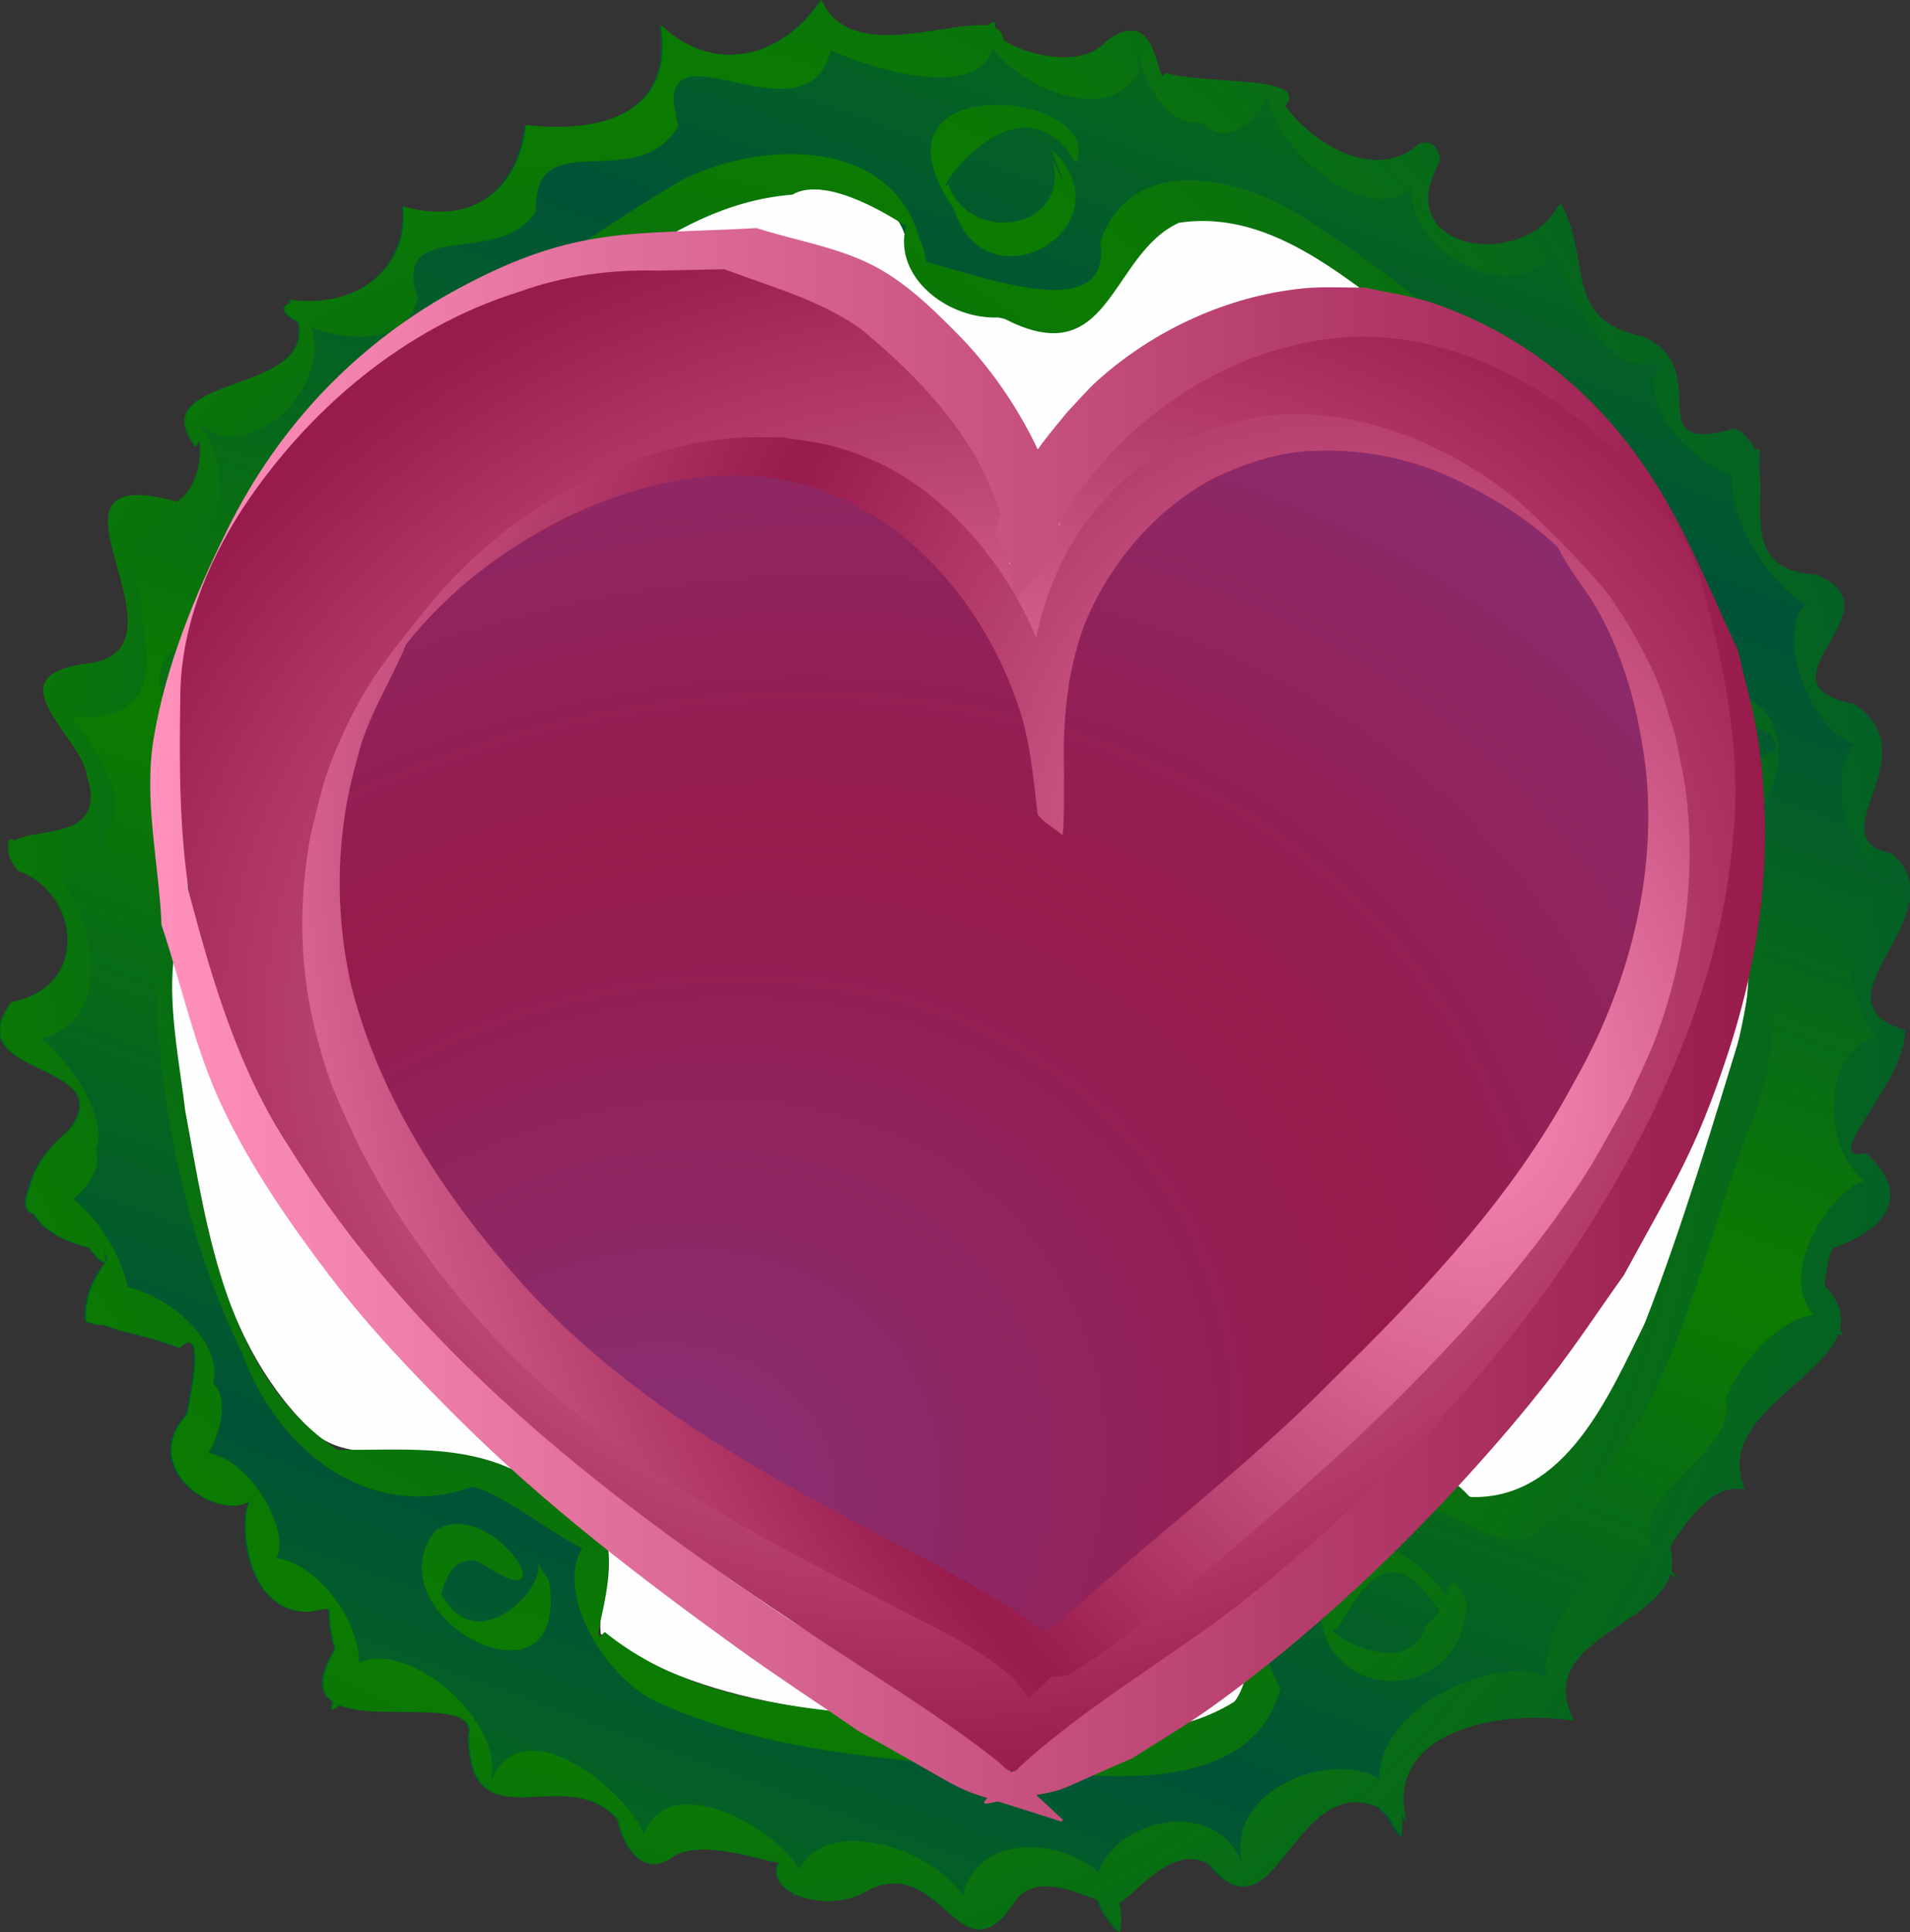 <?xml version="1.0" encoding="UTF-8" standalone="no"?>
<!-- Created with Inkscape (http://www.inkscape.org/) -->

<svg
   width="68.27mm"
   height="69.037mm"
   viewBox="0 0 68.27 69.037"
   version="1.1"
   id="svg5"
   sodipodi:docname="Coeur_RCS.svg"
   inkscape:version="1.1.2 (0a00cf5339, 2022-02-04)"
   xmlns:inkscape="http://www.inkscape.org/namespaces/inkscape"
   xmlns:sodipodi="http://sodipodi.sourceforge.net/DTD/sodipodi-0.dtd"
   xmlns:xlink="http://www.w3.org/1999/xlink"
   xmlns="http://www.w3.org/2000/svg"
   xmlns:svg="http://www.w3.org/2000/svg">
  <rect x="0" y="0" width="68.27" height="69.037" fill="#333333" stroke="none"/>
  <sodipodi:namedview
     id="namedview7"
     pagecolor="#505050"
     bordercolor="#ffffff"
     borderopacity="1"
     inkscape:pageshadow="0"
     inkscape:pageopacity="0"
     inkscape:pagecheckerboard="1"
     inkscape:document-units="mm"
     showgrid="false"
     inkscape:zoom="2.7356038"
     inkscape:cx="135.07073"
     inkscape:cy="207.63241"
     inkscape:window-width="1520"
     inkscape:window-height="875"
     inkscape:window-x="8"
     inkscape:window-y="40"
     inkscape:window-maximized="0"
     inkscape:current-layer="g17577"
     inkscape:snap-global="false"
     fit-margin-top="0"
     fit-margin-left="0"
     fit-margin-right="0"
     fit-margin-bottom="0" />
  <defs
     id="defs2">
    <linearGradient
       id="linearGradient16364">
      <stop
         id="stop16360"
         offset="0"
         style="stop-color:#005337;stop-opacity:1.0" />
      <stop
         id="stop16362"
         offset="1"
         style="stop-color:#0c7c00;stop-opacity:1.0" />
    </linearGradient>
    <linearGradient
       id="linearGradient15245">
      <stop
         id="stop15241"
         offset="0.0"
         style="stop-color:#c542af;stop-opacity:1" />
      <stop
         id="stop15243"
         offset="1.0"
         style="stop-color:#ff4891;stop-opacity:1" />
    </linearGradient>
    <linearGradient
       id="linearGradient14061">
      <stop
         id="stop14057"
         offset="0.0"
         style="stop-color:#118c63;stop-opacity:1" />
      <stop
         id="stop14059"
         offset="1.0"
         style="stop-color:#51ad44;stop-opacity:1" />
    </linearGradient>
    <inkscape:path-effect
       effect="powerclip"
       id="path-effect13319"
       is_visible="true"
       lpeversion="1"
       inverse="true"
       flatten="false"
       hide_clip="false"
       message="Utilise la règle de remplissage « fill-rule: evenodd » de la boîte de dialogue &lt;b&gt;Fond et contour&lt;/b&gt; en l'absence de résultat de mise à plat après une conversion en chemin." />
    <linearGradient
       id="linearGradient8049">
      <stop
         id="stop8045"
         offset="0"
         style="stop-color:#863279;stop-opacity:1.0" />
      <stop
         id="stop8047"
         offset="1"
         style="stop-color:#971b4b;stop-opacity:1.0" />
    </linearGradient>
    <linearGradient
       id="linearGradient7397">
      <stop
         id="stop7395"
         offset="0"
         style="stop-color:#971b4b;stop-opacity:1.0" />
      <stop
         id="stop7393"
         offset="1"
         style="stop-color:#863279;stop-opacity:1.0" />
    </linearGradient>
    <linearGradient
       id="linearGradient3430">
      <stop
         id="stop3426"
         offset="0.0"
         style="stop-color:#ff91bc;stop-opacity:1" />
      <stop
         id="stop3428"
         offset="1.0"
         style="stop-color:#971b4b;stop-opacity:1.0" />
    </linearGradient>
    <linearGradient
       id="VertRCS">
      <stop
         id="stop10"
         offset="0.0"
         style="stop-color:#005337;stop-opacity:1.0" />
      <stop
         id="stop11"
         offset="1.0"
         style="stop-color:#0c7c00;stop-opacity:1.0" />
    </linearGradient>
    <linearGradient
       id="RoseRCS">
      <stop
         id="stop20"
         offset="0.0"
         style="stop-color:#863279;stop-opacity:1.0" />
      <stop
         id="stop21"
         offset="1.0"
         style="stop-color:#971b4b;stop-opacity:1.0" />
    </linearGradient>
    <linearGradient
       id="FondbleuRCS">
      <stop
         id="stop00"
         offset="0.0"
         style="stop-color:#85b8cf;stop-opacity:1.0" />
      <stop
         id="stop01"
         offset="1.0"
         style="stop-color:#b3e6fd;stop-opacity:1.0" />
    </linearGradient>
    <radialGradient
       inkscape:collect="always"
       xlink:href="#linearGradient3430"
       id="radialGradient4736-1"
       cx="82.315"
       cy="-254.511"
       fx="82.315"
       fy="-254.511"
       r="266.641"
       gradientTransform="matrix(1.205,-0.213,0.178,1.007,22.885,26.937)"
       gradientUnits="userSpaceOnUse" />
    <radialGradient
       inkscape:collect="always"
       xlink:href="#linearGradient3430"
       id="radialGradient2613-2"
       cx="2.306"
       cy="-14.759"
       fx="2.306"
       fy="-14.759"
       r="62.925"
       gradientTransform="matrix(1,0,0,0.925,0,-1.105)"
       gradientUnits="userSpaceOnUse" />
    <radialGradient
       inkscape:collect="always"
       xlink:href="#RoseRCS"
       id="radialGradient4567-9"
       gradientUnits="userSpaceOnUse"
       gradientTransform="matrix(1,0,0,0.925,0,-1.105)"
       cx="2.306"
       cy="-14.759"
       fx="2.306"
       fy="-14.759"
       r="62.925" />
    <radialGradient
       inkscape:collect="always"
       xlink:href="#linearGradient8049"
       id="radialGradient3074-8"
       cx="71.341"
       cy="103.404"
       fx="71.341"
       fy="103.404"
       r="224.317"
       gradientTransform="matrix(1.059,-0.671,0.536,0.845,24.686,-62.66)"
       gradientUnits="userSpaceOnUse"
       spreadMethod="reflect" />
    <radialGradient
       inkscape:collect="always"
       xlink:href="#linearGradient3430"
       id="radialGradient6877"
       cx="426.736"
       cy="-191.7"
       fx="426.736"
       fy="-191.7"
       r="237.825"
       gradientTransform="matrix(0.907,-0.353,0.489,1.258,143.139,197.766)"
       gradientUnits="userSpaceOnUse"
       spreadMethod="reflect" />
    <linearGradient
       inkscape:collect="always"
       xlink:href="#linearGradient3430"
       id="linearGradient9171"
       x1="-135.566"
       y1="-160.494"
       x2="-49.624"
       y2="-160.494"
       gradientUnits="userSpaceOnUse" />
    <filter
       style="color-interpolation-filters:sRGB"
       inkscape:label="Diffuse Light"
       id="filter61164-0-3"
       x="-0.159"
       y="-0.187"
       width="1.318"
       height="1.375">
      <feGaussianBlur
         in="SourceGraphic"
         stdDeviation="4.658"
         result="blur"
         id="feGaussianBlur61154-6-6" />
      <feDiffuseLighting
         diffuseConstant="1"
         surfaceScale="10"
         lighting-color="#baffec"
         result="diffuse"
         id="feDiffuseLighting61158-8-7">
        <feDistantLight
           elevation="27"
           azimuth="61"
           id="feDistantLight61156-9-5" />
      </feDiffuseLighting>
      <feComposite
         in="diffuse"
         in2="diffuse"
         operator="arithmetic"
         k1="1"
         result="composite1"
         id="feComposite61160-2-3"
         k2="0"
         k3="0"
         k4="0" />
      <feComposite
         in="composite1"
         in2="SourceGraphic"
         k1="1"
         operator="arithmetic"
         k3="1"
         result="composite2"
         id="feComposite61162-6-5"
         k2="0"
         k4="0" />
    </filter>
    <filter
       style="color-interpolation-filters:sRGB"
       inkscape:label="Diffuse Light"
       id="filter60311-7-6"
       x="-0.159"
       y="-0.187"
       width="1.318"
       height="1.375">
      <feGaussianBlur
         in="SourceGraphic"
         stdDeviation="4.658"
         result="blur"
         id="feGaussianBlur60301-4-2" />
      <feDiffuseLighting
         diffuseConstant="1"
         surfaceScale="10"
         lighting-color="#ffbace"
         result="diffuse"
         id="feDiffuseLighting60305-4-9">
        <feDistantLight
           elevation="27"
           azimuth="223"
           id="feDistantLight60303-3-1" />
      </feDiffuseLighting>
      <feComposite
         in="diffuse"
         in2="diffuse"
         operator="arithmetic"
         k1="1"
         result="composite1"
         id="feComposite60307-0-2"
         k2="0"
         k3="0"
         k4="0" />
      <feComposite
         in="composite1"
         in2="SourceGraphic"
         k1="1"
         operator="arithmetic"
         k3="1"
         result="composite2"
         id="feComposite60309-7-7"
         k2="0"
         k4="0" />
    </filter>
    <inkscape:path-effect
       effect="fillet_chamfer"
       id="path-effect54289-2-8-0"
       is_visible="true"
       lpeversion="1"
       satellites_param="F,0,0,1,0,0,0,1 @ F,0,0,1,0,0.365,0,1 @ F,0,0,1,0,0.591,0,1 @ F,0,0,1,0,0,0,1"
       unit="px"
       method="auto"
       mode="F"
       radius="0"
       chamfer_steps="1"
       flexible="false"
       use_knot_distance="true"
       apply_no_radius="true"
       apply_with_radius="true"
       only_selected="false"
       hide_knots="false" />
    <inkscape:path-effect
       effect="rough_hatches"
       id="path-effect51444-8-6-9"
       is_visible="true"
       lpeversion="1"
       direction="-516.195,14.078 , 7.798,0"
       dist_rdm="75;1"
       growth="0"
       do_bend="true"
       bender="-516.195,19.078 , 5,0"
       bottom_edge_variation="3.119;1"
       top_edge_variation="3.119;1"
       bottom_tgt_variation="0;1"
       top_tgt_variation="0;1"
       scale_bf="1"
       scale_bb="1"
       scale_tf="1"
       scale_tb="1"
       top_smth_variation="0;1"
       bottom_smth_variation="0;1"
       fat_output="true"
       stroke_width_top="1"
       stroke_width_bottom="1"
       front_thickness="1"
       back_thickness="0.25" />
    <inkscape:path-effect
       effect="rough_hatches"
       id="path-effect51444-7-3-8-3"
       is_visible="true"
       lpeversion="1"
       direction="-516.195,14.078 , 7.798,0"
       dist_rdm="75;689753711"
       growth="0"
       do_bend="true"
       bender="-516.195,19.078 , 5,0"
       bottom_edge_variation="3.119;661794261"
       top_edge_variation="3.119;1"
       bottom_tgt_variation="0;1"
       top_tgt_variation="0;1"
       scale_bf="1"
       scale_bb="1"
       scale_tf="1"
       scale_tb="1"
       top_smth_variation="0;1"
       bottom_smth_variation="0;1"
       fat_output="true"
       stroke_width_top="1"
       stroke_width_bottom="1"
       front_thickness="1"
       back_thickness="0.25" />
    <filter
       style="color-interpolation-filters:sRGB"
       inkscape:label="Diffuse Light"
       id="filter61164-0-3-6"
       x="-0.159"
       y="-0.187"
       width="1.318"
       height="1.375">
      <feGaussianBlur
         in="SourceGraphic"
         stdDeviation="4.658"
         result="blur"
         id="feGaussianBlur61154-6-6-25" />
      <feDiffuseLighting
         diffuseConstant="1"
         surfaceScale="10"
         lighting-color="#baffec"
         result="diffuse"
         id="feDiffuseLighting61158-8-7-1">
        <feDistantLight
           elevation="27"
           azimuth="61"
           id="feDistantLight61156-9-5-0" />
      </feDiffuseLighting>
      <feComposite
         in="diffuse"
         in2="diffuse"
         operator="arithmetic"
         k1="1"
         result="composite1"
         id="feComposite61160-2-3-0"
         k2="0"
         k3="0"
         k4="0" />
      <feComposite
         in="composite1"
         in2="SourceGraphic"
         k1="1"
         operator="arithmetic"
         k3="1"
         result="composite2"
         id="feComposite61162-6-5-0"
         k2="0"
         k4="0" />
    </filter>
    <filter
       style="color-interpolation-filters:sRGB"
       inkscape:label="Diffuse Light"
       id="filter60311-7-6-8"
       x="-0.159"
       y="-0.187"
       width="1.318"
       height="1.375">
      <feGaussianBlur
         in="SourceGraphic"
         stdDeviation="4.658"
         result="blur"
         id="feGaussianBlur60301-4-2-2" />
      <feDiffuseLighting
         diffuseConstant="1"
         surfaceScale="10"
         lighting-color="#ffbace"
         result="diffuse"
         id="feDiffuseLighting60305-4-9-8">
        <feDistantLight
           elevation="27"
           azimuth="223"
           id="feDistantLight60303-3-1-8" />
      </feDiffuseLighting>
      <feComposite
         in="diffuse"
         in2="diffuse"
         operator="arithmetic"
         k1="1"
         result="composite1"
         id="feComposite60307-0-2-7"
         k2="0"
         k3="0"
         k4="0" />
      <feComposite
         in="composite1"
         in2="SourceGraphic"
         k1="1"
         operator="arithmetic"
         k3="1"
         result="composite2"
         id="feComposite60309-7-7-0"
         k2="0"
         k4="0" />
    </filter>
    <inkscape:path-effect
       effect="fillet_chamfer"
       id="path-effect54289-2-8-0-1"
       is_visible="true"
       lpeversion="1"
       satellites_param="F,0,0,1,0,0,0,1 @ F,0,0,1,0,0.365,0,1 @ F,0,0,1,0,0.591,0,1 @ F,0,0,1,0,0,0,1"
       unit="px"
       method="auto"
       mode="F"
       radius="0"
       chamfer_steps="1"
       flexible="false"
       use_knot_distance="true"
       apply_no_radius="true"
       apply_with_radius="true"
       only_selected="false"
       hide_knots="false" />
    <inkscape:path-effect
       effect="rough_hatches"
       id="path-effect51444-8-6-9-5"
       is_visible="true"
       lpeversion="1"
       direction="-516.195,14.078 , 7.798,0"
       dist_rdm="75;1"
       growth="0"
       do_bend="true"
       bender="-516.195,19.078 , 5,0"
       bottom_edge_variation="3.119;1"
       top_edge_variation="3.119;1"
       bottom_tgt_variation="0;1"
       top_tgt_variation="0;1"
       scale_bf="1"
       scale_bb="1"
       scale_tf="1"
       scale_tb="1"
       top_smth_variation="0;1"
       bottom_smth_variation="0;1"
       fat_output="true"
       stroke_width_top="1"
       stroke_width_bottom="1"
       front_thickness="1"
       back_thickness="0.25" />
    <inkscape:path-effect
       effect="rough_hatches"
       id="path-effect51444-7-3-8-3-0"
       is_visible="true"
       lpeversion="1"
       direction="-516.195,14.078 , 7.798,0"
       dist_rdm="75;689753711"
       growth="0"
       do_bend="true"
       bender="-516.195,19.078 , 5,0"
       bottom_edge_variation="3.119;661794261"
       top_edge_variation="3.119;1"
       bottom_tgt_variation="0;1"
       top_tgt_variation="0;1"
       scale_bf="1"
       scale_bb="1"
       scale_tf="1"
       scale_tb="1"
       top_smth_variation="0;1"
       bottom_smth_variation="0;1"
       fat_output="true"
       stroke_width_top="1"
       stroke_width_bottom="1"
       front_thickness="1"
       back_thickness="0.25" />
    <filter
       style="color-interpolation-filters:sRGB"
       inkscape:label="Diffuse Light"
       id="filter61164-0-3-3"
       x="-0.159"
       y="-0.187"
       width="1.318"
       height="1.375">
      <feGaussianBlur
         in="SourceGraphic"
         stdDeviation="4.658"
         result="blur"
         id="feGaussianBlur61154-6-6-2" />
      <feDiffuseLighting
         diffuseConstant="1"
         surfaceScale="10"
         lighting-color="#baffec"
         result="diffuse"
         id="feDiffuseLighting61158-8-7-72">
        <feDistantLight
           elevation="27"
           azimuth="61"
           id="feDistantLight61156-9-5-4" />
      </feDiffuseLighting>
      <feComposite
         in="diffuse"
         in2="diffuse"
         operator="arithmetic"
         k1="1"
         result="composite1"
         id="feComposite61160-2-3-54"
         k2="0"
         k3="0"
         k4="0" />
      <feComposite
         in="composite1"
         in2="SourceGraphic"
         k1="1"
         operator="arithmetic"
         k3="1"
         result="composite2"
         id="feComposite61162-6-5-1"
         k2="0"
         k4="0" />
    </filter>
    <filter
       style="color-interpolation-filters:sRGB"
       inkscape:label="Diffuse Light"
       id="filter60311-7-6-6"
       x="-0.159"
       y="-0.187"
       width="1.318"
       height="1.375">
      <feGaussianBlur
         in="SourceGraphic"
         stdDeviation="4.658"
         result="blur"
         id="feGaussianBlur60301-4-2-8" />
      <feDiffuseLighting
         diffuseConstant="1"
         surfaceScale="10"
         lighting-color="#ffbace"
         result="diffuse"
         id="feDiffuseLighting60305-4-9-0">
        <feDistantLight
           elevation="27"
           azimuth="223"
           id="feDistantLight60303-3-1-48" />
      </feDiffuseLighting>
      <feComposite
         in="diffuse"
         in2="diffuse"
         operator="arithmetic"
         k1="1"
         result="composite1"
         id="feComposite60307-0-2-8"
         k2="0"
         k3="0"
         k4="0" />
      <feComposite
         in="composite1"
         in2="SourceGraphic"
         k1="1"
         operator="arithmetic"
         k3="1"
         result="composite2"
         id="feComposite60309-7-7-3"
         k2="0"
         k4="0" />
    </filter>
    <inkscape:path-effect
       effect="fillet_chamfer"
       id="path-effect54289-2-8-0-52"
       is_visible="true"
       lpeversion="1"
       satellites_param="F,0,0,1,0,0,0,1 @ F,0,0,1,0,0.365,0,1 @ F,0,0,1,0,0.591,0,1 @ F,0,0,1,0,0,0,1"
       unit="px"
       method="auto"
       mode="F"
       radius="0"
       chamfer_steps="1"
       flexible="false"
       use_knot_distance="true"
       apply_no_radius="true"
       apply_with_radius="true"
       only_selected="false"
       hide_knots="false" />
    <inkscape:path-effect
       effect="rough_hatches"
       id="path-effect51444-8-6-9-47"
       is_visible="true"
       lpeversion="1"
       direction="-516.195,14.078 , 7.798,0"
       dist_rdm="75;1"
       growth="0"
       do_bend="true"
       bender="-516.195,19.078 , 5,0"
       bottom_edge_variation="3.119;1"
       top_edge_variation="3.119;1"
       bottom_tgt_variation="0;1"
       top_tgt_variation="0;1"
       scale_bf="1"
       scale_bb="1"
       scale_tf="1"
       scale_tb="1"
       top_smth_variation="0;1"
       bottom_smth_variation="0;1"
       fat_output="true"
       stroke_width_top="1"
       stroke_width_bottom="1"
       front_thickness="1"
       back_thickness="0.25" />
    <inkscape:path-effect
       effect="rough_hatches"
       id="path-effect51444-7-3-8-3-4"
       is_visible="true"
       lpeversion="1"
       direction="-516.195,14.078 , 7.798,0"
       dist_rdm="75;689753711"
       growth="0"
       do_bend="true"
       bender="-516.195,19.078 , 5,0"
       bottom_edge_variation="3.119;661794261"
       top_edge_variation="3.119;1"
       bottom_tgt_variation="0;1"
       top_tgt_variation="0;1"
       scale_bf="1"
       scale_bb="1"
       scale_tf="1"
       scale_tb="1"
       top_smth_variation="0;1"
       bottom_smth_variation="0;1"
       fat_output="true"
       stroke_width_top="1"
       stroke_width_bottom="1"
       front_thickness="1"
       back_thickness="0.25" />
    <filter
       style="color-interpolation-filters:sRGB"
       inkscape:label="Diffuse Light"
       id="filter61164-0-3-3-4"
       x="-0.159"
       y="-0.187"
       width="1.318"
       height="1.375">
      <feGaussianBlur
         in="SourceGraphic"
         stdDeviation="4.658"
         result="blur"
         id="feGaussianBlur61154-6-6-2-0" />
      <feDiffuseLighting
         diffuseConstant="1"
         surfaceScale="10"
         lighting-color="#baffec"
         result="diffuse"
         id="feDiffuseLighting61158-8-7-72-5">
        <feDistantLight
           elevation="27"
           azimuth="61"
           id="feDistantLight61156-9-5-4-9" />
      </feDiffuseLighting>
      <feComposite
         in="diffuse"
         in2="diffuse"
         operator="arithmetic"
         k1="1"
         result="composite1"
         id="feComposite61160-2-3-54-4"
         k2="0"
         k3="0"
         k4="0" />
      <feComposite
         in="composite1"
         in2="SourceGraphic"
         k1="1"
         operator="arithmetic"
         k3="1"
         result="composite2"
         id="feComposite61162-6-5-1-6"
         k2="0"
         k4="0" />
    </filter>
    <filter
       style="color-interpolation-filters:sRGB"
       inkscape:label="Diffuse Light"
       id="filter60311-7-6-6-9"
       x="-0.159"
       y="-0.187"
       width="1.318"
       height="1.375">
      <feGaussianBlur
         in="SourceGraphic"
         stdDeviation="4.658"
         result="blur"
         id="feGaussianBlur60301-4-2-8-2" />
      <feDiffuseLighting
         diffuseConstant="1"
         surfaceScale="10"
         lighting-color="#ffbace"
         result="diffuse"
         id="feDiffuseLighting60305-4-9-0-2">
        <feDistantLight
           elevation="27"
           azimuth="223"
           id="feDistantLight60303-3-1-48-4" />
      </feDiffuseLighting>
      <feComposite
         in="diffuse"
         in2="diffuse"
         operator="arithmetic"
         k1="1"
         result="composite1"
         id="feComposite60307-0-2-8-7"
         k2="0"
         k3="0"
         k4="0" />
      <feComposite
         in="composite1"
         in2="SourceGraphic"
         k1="1"
         operator="arithmetic"
         k3="1"
         result="composite2"
         id="feComposite60309-7-7-3-7"
         k2="0"
         k4="0" />
    </filter>
    <inkscape:path-effect
       effect="fillet_chamfer"
       id="path-effect54289-2-8-0-52-5"
       is_visible="true"
       lpeversion="1"
       satellites_param="F,0,0,1,0,0,0,1 @ F,0,0,1,0,0.365,0,1 @ F,0,0,1,0,0.591,0,1 @ F,0,0,1,0,0,0,1"
       unit="px"
       method="auto"
       mode="F"
       radius="0"
       chamfer_steps="1"
       flexible="false"
       use_knot_distance="true"
       apply_no_radius="true"
       apply_with_radius="true"
       only_selected="false"
       hide_knots="false" />
    <inkscape:path-effect
       effect="rough_hatches"
       id="path-effect51444-8-6-9-47-4"
       is_visible="true"
       lpeversion="1"
       direction="-516.195,14.078 , 7.798,0"
       dist_rdm="75;1"
       growth="0"
       do_bend="true"
       bender="-516.195,19.078 , 5,0"
       bottom_edge_variation="3.119;1"
       top_edge_variation="3.119;1"
       bottom_tgt_variation="0;1"
       top_tgt_variation="0;1"
       scale_bf="1"
       scale_bb="1"
       scale_tf="1"
       scale_tb="1"
       top_smth_variation="0;1"
       bottom_smth_variation="0;1"
       fat_output="true"
       stroke_width_top="1"
       stroke_width_bottom="1"
       front_thickness="1"
       back_thickness="0.25" />
    <inkscape:path-effect
       effect="rough_hatches"
       id="path-effect51444-7-3-8-3-4-8"
       is_visible="true"
       lpeversion="1"
       direction="-516.195,14.078 , 7.798,0"
       dist_rdm="75;689753711"
       growth="0"
       do_bend="true"
       bender="-516.195,19.078 , 5,0"
       bottom_edge_variation="3.119;661794261"
       top_edge_variation="3.119;1"
       bottom_tgt_variation="0;1"
       top_tgt_variation="0;1"
       scale_bf="1"
       scale_bb="1"
       scale_tf="1"
       scale_tb="1"
       top_smth_variation="0;1"
       bottom_smth_variation="0;1"
       fat_output="true"
       stroke_width_top="1"
       stroke_width_bottom="1"
       front_thickness="1"
       back_thickness="0.25" />
    <filter
       style="color-interpolation-filters:sRGB"
       inkscape:label="Diffuse Light"
       id="filter61164-0-3-6-2"
       x="-0.159"
       y="-0.187"
       width="1.318"
       height="1.375">
      <feGaussianBlur
         in="SourceGraphic"
         stdDeviation="4.658"
         result="blur"
         id="feGaussianBlur61154-6-6-25-8" />
      <feDiffuseLighting
         diffuseConstant="1"
         surfaceScale="10"
         lighting-color="#baffec"
         result="diffuse"
         id="feDiffuseLighting61158-8-7-1-4">
        <feDistantLight
           elevation="27"
           azimuth="61"
           id="feDistantLight61156-9-5-0-7" />
      </feDiffuseLighting>
      <feComposite
         in="diffuse"
         in2="diffuse"
         operator="arithmetic"
         k1="1"
         result="composite1"
         id="feComposite61160-2-3-0-2"
         k2="0"
         k3="0"
         k4="0" />
      <feComposite
         in="composite1"
         in2="SourceGraphic"
         k1="1"
         operator="arithmetic"
         k3="1"
         result="composite2"
         id="feComposite61162-6-5-0-4"
         k2="0"
         k4="0" />
    </filter>
    <filter
       style="color-interpolation-filters:sRGB"
       inkscape:label="Diffuse Light"
       id="filter60311-7-6-8-0"
       x="-0.159"
       y="-0.187"
       width="1.318"
       height="1.375">
      <feGaussianBlur
         in="SourceGraphic"
         stdDeviation="4.658"
         result="blur"
         id="feGaussianBlur60301-4-2-2-6" />
      <feDiffuseLighting
         diffuseConstant="1"
         surfaceScale="10"
         lighting-color="#ffbace"
         result="diffuse"
         id="feDiffuseLighting60305-4-9-8-2">
        <feDistantLight
           elevation="27"
           azimuth="223"
           id="feDistantLight60303-3-1-8-9" />
      </feDiffuseLighting>
      <feComposite
         in="diffuse"
         in2="diffuse"
         operator="arithmetic"
         k1="1"
         result="composite1"
         id="feComposite60307-0-2-7-9"
         k2="0"
         k3="0"
         k4="0" />
      <feComposite
         in="composite1"
         in2="SourceGraphic"
         k1="1"
         operator="arithmetic"
         k3="1"
         result="composite2"
         id="feComposite60309-7-7-0-0"
         k2="0"
         k4="0" />
    </filter>
    <inkscape:path-effect
       effect="fillet_chamfer"
       id="path-effect54289-2-8-0-1-8"
       is_visible="true"
       lpeversion="1"
       satellites_param="F,0,0,1,0,0,0,1 @ F,0,0,1,0,0.365,0,1 @ F,0,0,1,0,0.591,0,1 @ F,0,0,1,0,0,0,1"
       unit="px"
       method="auto"
       mode="F"
       radius="0"
       chamfer_steps="1"
       flexible="false"
       use_knot_distance="true"
       apply_no_radius="true"
       apply_with_radius="true"
       only_selected="false"
       hide_knots="false" />
    <inkscape:path-effect
       effect="rough_hatches"
       id="path-effect51444-8-6-9-5-1"
       is_visible="true"
       lpeversion="1"
       direction="-516.195,14.078 , 7.798,0"
       dist_rdm="75;1"
       growth="0"
       do_bend="true"
       bender="-516.195,19.078 , 5,0"
       bottom_edge_variation="3.119;1"
       top_edge_variation="3.119;1"
       bottom_tgt_variation="0;1"
       top_tgt_variation="0;1"
       scale_bf="1"
       scale_bb="1"
       scale_tf="1"
       scale_tb="1"
       top_smth_variation="0;1"
       bottom_smth_variation="0;1"
       fat_output="true"
       stroke_width_top="1"
       stroke_width_bottom="1"
       front_thickness="1"
       back_thickness="0.25" />
    <inkscape:path-effect
       effect="rough_hatches"
       id="path-effect51444-7-3-8-3-0-3"
       is_visible="true"
       lpeversion="1"
       direction="-516.195,14.078 , 7.798,0"
       dist_rdm="75;689753711"
       growth="0"
       do_bend="true"
       bender="-516.195,19.078 , 5,0"
       bottom_edge_variation="3.119;661794261"
       top_edge_variation="3.119;1"
       bottom_tgt_variation="0;1"
       top_tgt_variation="0;1"
       scale_bf="1"
       scale_bb="1"
       scale_tf="1"
       scale_tb="1"
       top_smth_variation="0;1"
       bottom_smth_variation="0;1"
       fat_output="true"
       stroke_width_top="1"
       stroke_width_bottom="1"
       front_thickness="1"
       back_thickness="0.25" />
    <radialGradient
       inkscape:collect="always"
       xlink:href="#VertRCS"
       id="radialGradient33910-6-8-1"
       gradientUnits="userSpaceOnUse"
       gradientTransform="matrix(0.255,0.037,0.041,-0.285,429.94,471.988)"
       cx="-1394.352"
       cy="1188.135"
       fx="-1394.352"
       fy="1188.135"
       r="154.882"
       spreadMethod="reflect" />
    <clipPath
       clipPathUnits="userSpaceOnUse"
       id="clipPath13315">
      <path
         style="display:none;fill:#ffa7a7;fill-opacity:1;stroke:none;stroke-width:0.122"
         d="m 262.187,67.695 c -1.856,0.109 -3.719,0.195 -5.561,0.449 -0.781,0.157 -1.763,0.415 -2.084,1.226 0.016,0.589 0.444,1.299 0.018,1.828 -0.357,0.259 -0.834,0.313 -1.174,0.628 -0.757,0.636 -1.765,0.549 -2.68,0.624 -1.157,0.186 -1.651,1.429 -2.135,2.345 -0.869,1.911 -1.898,3.992 -1.433,6.149 0.179,0.874 1.201,1.071 1.746,1.661 0.623,0.492 0.877,1.263 1.298,1.901 0.215,0.783 -0.57,1.295 -0.873,1.871 0.849,2.108 2.838,3.393 4.514,4.792 1.051,0.783 2.147,1.805 3.534,1.832 0.758,-0.14 0.99,-1.026 1.474,-1.525 0.321,-0.528 0.979,-0.421 1.458,-0.202 0.639,0.291 1.59,-0.086 2.014,0.613 0.095,0.356 0.347,0.654 0.734,0.699 1.565,0.325 2.935,-0.773 4.144,-1.6 1.345,-1.047 2.761,-2.052 3.879,-3.35 0.537,-0.43 -0.027,-0.981 -0.166,-1.471 -0.35,-0.684 -0.307,-1.501 0.099,-2.151 0.29,-0.567 0.464,-1.194 0.552,-1.811 0.627,-0.256 1.365,0.043 2.006,-0.102 0.047,-2.087 -0.627,-4.128 -1.19,-6.122 -0.473,-1.337 -0.866,-2.926 -2.137,-3.737 -0.921,-0.492 -1.822,0.543 -2.754,0.315 -0.618,-0.395 -1.144,-0.984 -1.487,-1.634 -0.309,-0.566 0.449,-1.153 -0.009,-1.675 -0.55,-1.065 -1.843,-1.397 -2.942,-1.531 -0.281,-0.023 -0.563,-0.027 -0.844,-0.023 z"
         id="path13317" />
      <path
         id="lpe_path-effect13319"
         style="fill:#ffa7a7;fill-opacity:1;stroke:none;stroke-width:0.122"
         class="powerclip"
         d="m 239.976,59.807 h 40.908 v 41.505 h -40.908 z m 22.211,7.888 c -1.856,0.109 -3.719,0.195 -5.561,0.449 -0.781,0.157 -1.763,0.415 -2.084,1.226 0.016,0.589 0.444,1.299 0.018,1.828 -0.357,0.259 -0.834,0.313 -1.174,0.628 -0.757,0.636 -1.765,0.549 -2.68,0.624 -1.157,0.186 -1.651,1.429 -2.135,2.345 -0.869,1.911 -1.898,3.992 -1.433,6.149 0.179,0.874 1.201,1.071 1.746,1.661 0.623,0.492 0.877,1.263 1.298,1.901 0.215,0.783 -0.57,1.295 -0.873,1.871 0.849,2.108 2.838,3.393 4.514,4.792 1.051,0.783 2.147,1.805 3.534,1.832 0.758,-0.14 0.99,-1.026 1.474,-1.525 0.321,-0.528 0.979,-0.421 1.458,-0.202 0.639,0.291 1.59,-0.086 2.014,0.613 0.095,0.356 0.347,0.654 0.734,0.699 1.565,0.325 2.935,-0.773 4.144,-1.6 1.345,-1.047 2.761,-2.052 3.879,-3.35 0.537,-0.43 -0.027,-0.981 -0.166,-1.471 -0.35,-0.684 -0.307,-1.501 0.099,-2.151 0.29,-0.567 0.464,-1.194 0.552,-1.811 0.627,-0.256 1.365,0.043 2.006,-0.102 0.047,-2.087 -0.627,-4.128 -1.19,-6.122 -0.473,-1.337 -0.866,-2.926 -2.137,-3.737 -0.921,-0.492 -1.822,0.543 -2.754,0.315 -0.618,-0.395 -1.144,-0.984 -1.487,-1.634 -0.309,-0.566 0.449,-1.153 -0.009,-1.675 -0.55,-1.065 -1.843,-1.397 -2.942,-1.531 -0.281,-0.023 -0.563,-0.027 -0.844,-0.023 z" />
    </clipPath>
    <linearGradient
       inkscape:collect="always"
       xlink:href="#linearGradient16364"
       id="linearGradient13833"
       x1="266.677"
       y1="72.516"
       x2="258.314"
       y2="78.778"
       gradientUnits="userSpaceOnUse"
       spreadMethod="reflect" />
  </defs>
  <g
     inkscape:label="Calque 1"
     inkscape:groupmode="layer"
     id="layer1"
     transform="translate(-112.815,-201.199)">
    <g
       id="g17577"
       transform="translate(-6.8,185.257)">
      <path
         style="fill:#fffefe;fill-opacity:1;stroke:none;stroke-width:0.267"
         d="m 142.41,24.898 c -3.26,2.405 -6.561,4.775 -9.624,7.428 -1.24,1.216 -2.727,2.852 -2.35,4.717 0.729,1.056 2.355,1.844 2.204,3.317 -0.345,0.898 -1.151,1.563 -1.398,2.542 -0.626,2.061 -2.571,3.1 -4.153,4.325 -1.892,1.714 -1.316,4.573 -1.114,6.821 0.684,4.524 1.276,9.547 4.689,12.935 1.366,1.383 3.467,0.528 5.164,0.96 1.723,0.158 3.103,1.264 4.63,1.929 1.323,1.174 0.498,3.043 0.63,4.455 4.057,2.842 9.216,2.826 13.94,3.388 2.85,0.182 6.067,0.744 8.632,-0.854 1.217,-1.157 0.589,-3.05 0.88,-4.538 -0.042,-1.346 1.287,-1.932 2.423,-2.101 1.514,-0.228 2.802,-2.047 4.407,-1.274 0.597,0.538 1.411,0.783 2.172,0.404 3.244,-1.266 4.442,-4.899 5.669,-7.848 1.212,-3.511 2.605,-7.03 3.104,-10.727 0.471,-1.424 -1.216,-1.76 -2.051,-2.489 -1.452,-0.834 -2.345,-2.376 -2.376,-4.047 -0.145,-1.38 -0.572,-2.731 -1.145,-3.964 0.841,-1.212 2.545,-1.543 3.543,-2.569 -2.394,-3.869 -6.049,-6.795 -9.448,-9.769 -2.453,-1.881 -5.058,-4.316 -8.344,-4.286 -2.267,0.197 -2.684,3.157 -4.655,3.848 -1.598,0.013 -3.259,-0.437 -4.658,-1.216 -1.238,-0.667 -0.55,-2.639 -2.008,-3.05 -2.27,-1.293 -5.026,-0.363 -7.194,0.7 -0.54,0.291 -1.06,0.619 -1.569,0.961 z"
         id="path13070-0" />
      <g
         id="g13805"
         transform="rotate(-33.146,173.881,59.979)">
        <path
           id="rect3566-8-4"
           style="fill:url(#linearGradient13833);fill-opacity:1;stroke-width:0.365"
           d="m 264.6,64.807 c 0.271,1.155 1.366,1.545 2.431,1.092 -0.196,1.124 1.572,1.419 2.052,1.845 0.036,-0.01 0.079,-0.008 0.131,0.009 -0.015,0.031 -0.032,0.058 -0.048,0.085 0.04,0.065 0.049,0.135 0.015,0.211 -0.079,0.072 0.659,1.183 1.417,0.975 0.171,-0.011 0.292,0.011 0.377,0.054 0.017,0.009 0.033,0.018 0.047,0.029 0.367,0.271 -0.191,1.079 0.08,0.881 0.472,0.546 1.98,1.329 1.345,1.527 0.071,0.955 0.663,1.879 1.549,1.721 -0.005,0.008 -0.009,0.013 -0.014,0.021 0.137,-0.005 0.224,0.202 0.093,0.407 -1.524,0.757 0.173,2.281 1.285,1.662 -0.106,1.131 -1.03,1.586 -0.061,2.568 0.118,0.188 0.163,0.356 0.165,0.509 -7.9e-4,1e-5 -0.002,0 -0.003,0 l 5.3e-4,0.004 c 7.9e-4,-4e-5 10e-4,5e-5 0.002,0 0.008,0.769 -1.091,1.142 0.271,1.567 0.09,0.161 0.106,0.317 0.079,0.469 0.024,0.008 0.047,0.015 0.072,0.026 -0.046,0.099 -0.097,0.166 -0.149,0.213 -0.298,0.666 -1.191,1.286 -0.209,2.018 0.912,1.276 -1.897,0.889 -0.631,2.123 0.607,1.405 -1.735,1.484 -0.822,2.391 0.426,1.447 -2.5,1.25 -1.403,2.538 -0.425,0.729 -2.421,1.046 -1.638,1.345 0.288,1.096 -0.538,1.189 -1.291,1.011 -0.127,0.028 -0.329,0.28 -0.465,0.431 0.067,0.358 -0.012,0.588 -0.181,0.742 -5.3e-4,0.033 -0.003,0.068 -0.008,0.105 -0.015,-0.022 -0.027,-0.043 -0.041,-0.064 -0.68,0.516 -2.5,0.079 -2.686,1.306 -0.363,-0.41 -1.235,-0.042 -1.548,0.115 -0.043,0.142 -0.11,0.25 -0.194,0.334 0.009,0.053 0.015,0.109 0.014,0.17 -0.016,-0.05 -0.029,-0.097 -0.041,-0.143 -0.699,0.624 -2.496,-0.296 -2.655,1.16 -0.877,-0.794 -2.706,-1.591 -3.207,-0.103 0.005,-0.08 0.006,-0.113 0.009,-0.17 -0.01,0.021 -0.018,0.042 -0.029,0.062 -0.046,0.085 -0.107,0.171 -0.186,0.257 -0.011,-0.139 -0.008,-0.267 0.005,-0.385 -0.016,-0.057 -0.032,-0.125 -0.049,-0.225 -0.853,-1.261 -2.672,0.995 -2.833,-0.734 -0.32,-0.621 -1.253,-0.251 -1.592,-0.276 -0.045,0.146 -0.127,0.284 -0.255,0.404 -0.056,-0.247 -0.05,-0.453 5.3e-4,-0.623 -0.15,-0.205 -0.388,-0.577 -0.697,-0.721 -0.022,-0.01 -0.045,-0.02 -0.068,-0.028 -0.137,-0.047 -0.287,-0.046 -0.448,0.035 -1.403,0.574 -0.512,-1.287 -1.835,-1.492 -0.448,0.004 -0.862,-0.283 -1.05,-0.584 -0.015,-0.001 -0.029,-0.002 -0.046,-0.005 0.008,-0.011 0.016,-0.021 0.024,-0.032 -0.12,-0.217 -0.121,-0.436 0.074,-0.556 -0.184,-0.122 -0.856,-1.066 -1.448,-1.033 -0.659,0.03 -0.467,-0.83 -0.377,-0.987 -0.162,-1.301 -2.28,-0.947 -1.303,-2.498 0.487,-0.448 -1.098,-0.995 -1.5,-1.585 -0.049,0.004 -0.099,0.005 -0.151,5.3e-4 0.032,-0.038 0.063,-0.072 0.095,-0.104 -0.098,-0.229 0.007,-0.464 0.503,-0.702 0.231,-0.782 0.468,-0.513 -0.035,-0.753 -0.442,-0.286 -0.472,-0.766 -0.35,-1.192 -0.006,-0.007 -0.011,-0.013 -0.018,-0.02 0.008,0.001 0.015,0.003 0.022,0.004 0.116,-0.393 0.359,-0.738 0.527,-0.839 -0.628,-0.01 -1.244,-1.459 -0.081,-1.755 0.475,-0.482 1.006,-1.074 0.493,-0.974 -0.284,-0.414 -0.641,-0.717 -0.818,-0.979 -0.073,-0.049 -0.15,-0.121 -0.23,-0.225 0.056,-0.114 0.119,-0.196 0.187,-0.251 0.095,-0.133 0.301,-0.266 0.664,-0.412 0.136,-0.851 -0.062,0.641 -0.145,-0.325 -0.331,-0.36 -0.473,-0.684 -0.453,-0.956 -0.096,-0.1 -0.066,-0.243 0.194,-0.414 0.204,-0.211 0.561,-0.359 1.046,-0.422 1.369,-0.476 -1.117,-1.732 0.36,-2.271 1.234,0.508 1.922,-0.902 1.266,-1.747 -0.002,-0.049 -0.002,-0.092 -5.3e-4,-0.131 -0.004,-0.069 0.01,-0.138 0.042,-0.206 -1e-4,-7.9e-4 0.002,-0.002 0.002,-0.003 0.028,-0.057 0.069,-0.113 0.127,-0.167 0.015,0.021 0.028,0.044 0.041,0.066 0.413,-0.005 1.304,0.863 1.595,-0.243 0.287,-0.579 -0.432,-2.264 1.05,-1.509 1.672,0.74 0.854,-3.467 2.619,-1.45 0.562,0.06 1.065,-0.842 0.764,-0.58 -0.099,-1.51 2.081,0.379 2.523,-0.794 -0.124,-0.228 -0.128,-0.391 0.069,-0.329 0.002,-0.019 0.005,-0.036 0.006,-0.057 0.879,0.762 1.944,0.61 2.39,-0.265 0.8,0.906 1.726,0.799 2.418,-0.014 0.983,0.807 2.14,1.17 2.75,-0.161 z"
           sodipodi:nodetypes="cccccccsccccccccccccccccccccccccccccccccccccccccccsccccccccccccccccccccccccccccccccccccccccccccccc"
           inkscape:export-filename="/media/riwan/DATA/Workspace/inkscape/RCS/Rendus/Logo/Logo_RCS-Blanc_rond-384px.png"
           inkscape:export-xdpi="315.21951"
           inkscape:export-ydpi="315.21951"
           clip-path="url(#clipPath13315)"
           inkscape:path-effect="#path-effect13319"
           inkscape:original-d="m 264.59984,64.807095 c 0.27052,1.155031 1.36556,1.544831 2.43086,1.092441 -0.1956,1.12376 1.57218,1.41891 2.05156,1.84485 0.0364,-0.01 0.0792,-0.008 0.13074,0.009 -0.0155,0.0311 -0.0318,0.0575 -0.0481,0.0853 0.0398,0.065 0.0488,0.13454 0.015,0.21084 -0.0787,0.072 0.65887,1.18272 1.41697,0.97513 0.17074,-0.0114 0.29191,0.0106 0.37672,0.0543 0.0169,0.009 0.033,0.0184 0.047,0.0289 0.36719,0.27083 -0.19144,1.07856 0.0801,0.88108 0.47224,0.54588 1.97993,1.32857 1.34462,1.52653 0.0708,0.95525 0.66317,1.87867 1.54874,1.72134 -0.005,0.008 -0.009,0.0134 -0.0139,0.0207 0.13736,-0.005 0.22387,0.20233 0.093,0.40669 -1.5245,0.75695 0.17349,2.28126 1.28519,1.66243 -0.10607,1.13087 -1.02998,1.5856 -0.061,2.56832 0.11788,0.18771 0.16304,0.3561 0.16537,0.50901 -7.9e-4,1e-5 -0.002,0 -0.003,0 l 5.3e-4,0.004 c 7.9e-4,-4e-5 10e-4,5e-5 0.002,0 0.008,0.76944 -1.09143,1.14212 0.27078,1.56683 0.09,0.16092 0.1065,0.31671 0.0791,0.46922 0.0239,0.008 0.0474,0.0146 0.0724,0.0258 -0.0464,0.0985 -0.0967,0.16621 -0.14883,0.21291 -0.29811,0.66614 -1.19122,1.28593 -0.20929,2.01796 0.91187,1.27599 -1.8967,0.88933 -0.63148,2.12339 0.60707,1.4047 -1.73539,1.48364 -0.82166,2.39055 0.42643,1.44673 -2.50026,1.25017 -1.40301,2.53834 -0.42524,0.72869 -2.42083,1.0457 -1.63815,1.34514 0.2881,1.09565 -0.53783,1.18939 -1.29139,1.01079 -0.12702,0.0277 -0.32928,0.28039 -0.46457,0.4315 0.0669,0.35822 -0.0122,0.58805 -0.18138,0.74208 -5.3e-4,0.0334 -0.003,0.0684 -0.008,0.10542 -0.0152,-0.0217 -0.0274,-0.0425 -0.0408,-0.0641 -0.68023,0.51565 -2.50048,0.0793 -2.68563,1.30638 -0.36276,-0.41044 -1.23462,-0.0421 -1.54822,0.11472 -0.0427,0.14207 -0.10968,0.25005 -0.19379,0.33383 0.009,0.0532 0.0145,0.10894 0.014,0.17001 -0.0164,-0.0497 -0.0295,-0.0967 -0.0414,-0.14262 -0.69913,0.62358 -2.49626,-0.296 -2.65461,1.15962 -0.87714,-0.79378 -2.70577,-1.59142 -3.20653,-0.10336 0.005,-0.0799 0.006,-0.11341 0.009,-0.17001 -0.01,0.0208 -0.0175,0.0415 -0.0289,0.0625 -0.0462,0.0849 -0.10728,0.17062 -0.18604,0.25735 -0.0105,-0.13872 -0.008,-0.26667 0.005,-0.38499 -0.0159,-0.0565 -0.0322,-0.125 -0.0491,-0.22479 -0.85295,-1.26142 -2.67238,0.99462 -2.83342,-0.73381 -0.32043,-0.6205 -1.25332,-0.25116 -1.59163,-0.27647 -0.0447,0.14615 -0.12693,0.28397 -0.25528,0.40411 -0.0561,-0.24683 -0.0498,-0.45329 5.3e-4,-0.62321 -0.15009,-0.20502 -0.38838,-0.57659 -0.69712,-0.72141 -0.0222,-0.0104 -0.0447,-0.0201 -0.0677,-0.0279 -0.1373,-0.0472 -0.28733,-0.0462 -0.44803,0.0346 -1.40294,0.57423 -0.51188,-1.28675 -1.83451,-1.49241 -0.4484,0.004 -0.86239,-0.28293 -1.04954,-0.58446 -0.0152,-0.001 -0.0294,-0.002 -0.046,-0.005 0.008,-0.0114 0.0163,-0.0211 0.0243,-0.032 -0.12045,-0.21695 -0.12056,-0.43618 0.0744,-0.55552 -0.18357,-0.12223 -0.85639,-1.06551 -1.44797,-1.03301 -0.65925,0.0296 -0.46662,-0.83022 -0.37724,-0.98702 -0.16243,-1.30069 -2.27971,-0.94661 -1.30276,-2.49753 0.48693,-0.44825 -1.09839,-0.99508 -1.50017,-1.58543 -0.0486,0.004 -0.0987,0.005 -0.15141,5.3e-4 0.0317,-0.0384 0.0634,-0.0718 0.0951,-0.10439 -0.0976,-0.22927 0.007,-0.46418 0.50282,-0.70228 0.23101,-0.78232 0.46801,-0.51255 -0.0351,-0.75292 -0.44242,-0.28623 -0.47226,-0.76563 -0.35037,-1.19218 -0.006,-0.007 -0.0114,-0.0126 -0.0176,-0.0196 0.008,0.001 0.0147,0.003 0.0222,0.004 0.11616,-0.39321 0.35862,-0.73807 0.5271,-0.83922 -0.62793,-0.01 -1.24354,-1.45867 -0.0811,-1.75493 0.47496,-0.48232 1.00552,-1.0738 0.493,-0.97359 -0.28433,-0.41366 -0.64139,-0.71733 -0.81752,-0.97927 -0.0733,-0.0493 -0.15007,-0.12117 -0.22996,-0.22479 0.0562,-0.11387 0.11935,-0.19557 0.18706,-0.25063 0.0954,-0.13273 0.30112,-0.26623 0.66353,-0.41238 0.13609,-0.85092 -0.0616,0.64063 -0.1452,-0.32452 -0.33125,-0.36043 -0.47296,-0.68411 -0.45322,-0.9555 -0.0958,-0.0997 -0.0657,-0.24341 0.19379,-0.41445 0.20412,-0.21148 0.56083,-0.35852 1.04593,-0.42168 1.36868,-0.47589 -1.1168,-1.7324 0.35967,-2.27066 1.2342,0.50801 1.9224,-0.90181 1.26608,-1.74666 -0.002,-0.049 -0.002,-0.0916 -5.3e-4,-0.13126 -0.004,-0.0686 0.01,-0.13812 0.0424,-0.20619 -1e-4,-7.9e-4 0.002,-0.002 0.002,-0.003 0.0279,-0.057 0.0688,-0.11311 0.12712,-0.16691 0.0147,0.0215 0.0279,0.0438 0.0413,0.0661 0.4129,-0.005 1.30366,0.86323 1.59474,-0.2434 0.28687,-0.57911 -0.43158,-2.2644 1.05006,-1.50895 1.6721,0.73988 0.85425,-3.466926 2.61895,-1.45004 0.5621,0.0598 1.06498,-0.84202 0.76378,-0.57981 -0.0985,-1.509903 2.08088,0.37924 2.52336,-0.79427 -0.1242,-0.22793 -0.1281,-0.39068 0.0693,-0.32918 0.002,-0.0194 0.005,-0.0364 0.006,-0.0568 0.87881,0.76161 1.94427,0.60955 2.39004,-0.265099 0.79998,0.906139 1.72602,0.799449 2.41846,-0.01447 0.98297,0.807189 2.13967,1.170249 2.75022,-0.160713 z"
           transform="matrix(2.179,0,0,2.179,-404.8,-134.119)"
           inkscape:transform-center-x="-11.857265"
           inkscape:transform-center-y="-31.02473" />
        <g
           id="g13799">
          <g
             id="g36586-2-1-0"
             transform="matrix(0.657,0,0,0.657,73.383,-20.701)"
             inkscape:export-filename="/media/riwan/DATA/Workspace/inkscape/RCS/Rendus/Logo/Logo_RCS-Blanc_rond-384px.png"
             inkscape:export-xdpi="315.21951"
             inkscape:export-ydpi="315.21951">
            <path
               id="path66438-9-3-6-0-2"
               style="fill:url(#radialGradient33910-6-8-1);fill-opacity:1;stroke-width:1.264"
               d="m 129.67,146.846 c -0.035,-0.461 -0.026,-0.885 0.017,-1.278 -0.053,-0.187 -0.107,-0.416 -0.163,-0.747 -2.83,-4.185 -8.865,3.3 -9.4,-2.434 -1.063,-2.058 -4.157,-0.833 -5.279,-0.917 -0.148,0.485 -0.421,0.942 -0.847,1.34 -0.186,-0.819 -0.165,-1.502 0.002,-2.066 -0.498,-0.68 -1.29,-1.914 -2.314,-2.395 -0.074,-0.035 -0.148,-0.066 -0.224,-0.091 -0.456,-0.157 -0.953,-0.154 -1.486,0.115 -4.654,1.905 -1.698,-4.269 -6.085,-4.951 -1.488,0.012 -2.862,-0.939 -3.482,-1.939 -0.05,-0.004 -0.098,-0.005 -0.153,-0.017 0.026,-0.038 0.054,-0.07 0.081,-0.106 -0.4,-0.72 -0.4,-1.446 0.246,-1.842 -0.609,-0.405 -2.841,-3.535 -4.803,-3.427 -2.187,0.098 -1.548,-2.755 -1.251,-3.275 -0.539,-4.315 -7.563,-3.141 -4.322,-8.286 1.615,-1.487 -3.643,-3.301 -4.976,-5.26 -0.161,0.013 -0.327,0.017 -0.502,0.003 0.105,-0.127 0.21,-0.238 0.315,-0.346 -0.324,-0.761 0.021,-1.541 1.667,-2.33 0.766,-2.595 1.553,-1.701 -0.117,-2.498 -1.468,-0.949 -1.567,-2.54 -1.162,-3.955 -0.019,-0.023 -0.037,-0.041 -0.057,-0.065 0.025,0.004 0.049,0.01 0.073,0.014 0.385,-1.304 1.19,-2.448 1.749,-2.784 -2.083,-0.032 -4.126,-4.839 -0.27,-5.822 1.576,-1.6 3.337,-3.563 1.637,-3.23 -0.943,-1.372 -2.129,-2.379 -2.713,-3.248 -0.243,-0.164 -0.497,-0.402 -0.762,-0.746 0.186,-0.378 0.396,-0.65 0.621,-0.833 0.317,-0.44 0.998,-0.883 2.2,-1.367 0.451,-2.823 -0.204,2.125 -0.481,-1.076 -1.099,-1.196 -1.569,-2.269 -1.503,-3.17 -0.318,-0.331 -0.219,-0.807 0.642,-1.375 0.677,-0.702 1.861,-1.19 3.47,-1.399 4.54,-1.579 -3.705,-5.747 1.193,-7.533 4.094,1.685 6.376,-2.991 4.199,-5.794 -0.008,-0.163 -0.007,-0.304 -9.6e-4,-0.436 -0.014,-0.228 0.031,-0.458 0.139,-0.683 -2.4e-4,-0.003 0.005,-0.008 0.007,-0.011 0.093,-0.189 0.228,-0.375 0.422,-0.554 0.049,0.071 0.094,0.145 0.138,0.219 1.37,-0.017 4.323,2.863 5.289,-0.808 0.952,-1.921 -1.431,-7.512 3.484,-5.006 5.547,2.454 2.834,-11.5 8.688,-4.809 1.865,0.198 3.533,-2.794 2.534,-1.924 -0.327,-5.009 6.903,1.258 8.371,-2.635 -0.412,-0.756 -0.425,-1.296 0.23,-1.092 0.005,-0.064 0.017,-0.121 0.019,-0.189 2.915,2.527 6.45,2.022 7.929,-0.88 2.654,3.006 5.725,2.653 8.022,-0.047 3.261,2.678 7.099,3.882 9.124,-0.534 0.897,3.832 4.529,5.125 8.063,3.624 -0.649,3.728 5.215,4.708 6.805,6.121 0.121,-0.032 0.264,-0.027 0.434,0.03 -0.051,0.103 -0.106,0.192 -0.16,0.284 0.132,0.216 0.162,0.445 0.05,0.698 -0.261,0.239 2.185,3.925 4.7,3.236 0.566,-0.038 0.97,0.034 1.251,0.179 0.056,0.029 0.108,0.06 0.155,0.095 1.218,0.898 -0.634,3.578 0.266,2.923 1.567,1.811 6.568,4.408 4.461,5.065 0.235,3.169 2.2,6.232 5.137,5.71 -0.015,0.025 -0.031,0.045 -0.046,0.069 0.456,-0.015 0.742,0.67 0.308,1.348 -5.057,2.511 0.576,7.568 4.264,5.515 -0.352,3.751 -3.417,5.261 -0.203,8.521 0.391,0.623 0.541,1.181 0.549,1.688 -3.324,0.028 -3.066,-5.713 -1.929,-8.219 -3.425,1.486 -6.964,-3.898 -4.73,-7.244 -2.808,0.966 -5.283,-5.371 -3.796,-8.442 -0.788,0.48 -3.262,1.684 -3.85,-0.689 -3.254,-1.644 0.958,-8.815 -1.38,-4.138 -3.303,1.505 -5.794,-3.121 -5.943,-5.427 -2.833,2.27 -7.538,-4.826 -7.41,-4.766 -4.148,3.893 -7.218,-7.444 -9.205,-1.092 -3.884,2.045 -6.52,-4.502 -9.004,-0.358 -3.296,1.643 -6.809,-4.091 -7.983,0.432 -1.918,1.885 -4.498,-0.115 -5.721,-1.79 -0.939,3.444 -7.301,4.526 -7.993,0.847 0.259,3.62 -3.046,7.713 -6.151,3.614 -2.485,2.072 -2.791,9.931 -7.951,6.398 -0.137,-0.094 -0.279,-0.201 -0.423,-0.311 0.213,2.031 0.248,5.84 -1.787,6.282 -0.786,1.286 -2.343,1.273 -3.546,0.689 0.282,3.654 -1.894,7.748 -5.225,6.93 -0.122,-0.03 -0.247,-0.073 -0.371,-0.116 0.641,1.99 0.676,5.604 -0.812,6.684 -0.302,1 -1.435,1.477 -2.535,1.575 0.623,1.743 0.498,4.146 -0.123,5.63 1.602,1.623 2.754,5.326 1.048,6.929 0.251,1.177 -1.122,2.43 -2.296,3.052 1.818,1.643 1.321,6.189 -0.037,6.781 1.678,1.474 1.967,5.203 0.659,7.232 0.003,9.3e-4 0.005,0.002 0.007,-3.6e-4 2.967,0.42 4.955,7.097 2.42,9.353 3.908,-2.679 5.979,4.766 5.449,6.914 3.198,-2.271 6.213,3.751 6.039,6.265 2.775,-1.707 6.68,2.839 6.661,6.034 2.466,-2.392 6.102,0.171 6.885,2.984 2.239,-1.875 7.561,-0.148 6.815,3.848 1.355,-3.828 7.415,-2.566 8.747,0.22 2.377,-3.561 9.704,-1.876 10.641,0.43 1.047,-2.709 7.219,-4.643 8.617,-1.955 -0.409,-4.367 6.624,-2.444 7.742,-5.352 1.204,-1.142 4.939,-2.247 6.572,-1.306 -0.415,-3.399 5.354,-5.283 6.281,-4.568 -0.933,-3.078 2.184,-7.27 4.837,-6.204 -0.084,-1.639 0.622,-4.697 2.057,-5.258 0.918,-2.929 5.294,-0.121 3.047,-1.986 -1.247,-2.077 0.833,-6.551 2.59,-6.74 -1.516,-2.003 -0.392,-7.383 1.986,-7.853 -1.108,-1.855 -0.995,-6.448 0.487,-8.069 -1.527,-1.756 -2.484,-7.025 0.615,-7.228 0.026,2.552 -3.62,3.79 0.899,5.199 0.299,0.534 0.353,1.05 0.262,1.556 0.079,0.026 0.157,0.048 0.24,0.085 -0.154,0.327 -0.321,0.552 -0.494,0.707 -0.989,2.21 -3.952,4.266 -0.695,6.694 3.025,4.233 -6.292,2.95 -2.095,7.044 2.014,4.66 -5.757,4.921 -2.726,7.929 1.415,4.799 -8.293,4.148 -4.653,8.421 -1.411,2.417 -8.031,3.468 -5.435,4.461 0.956,3.635 -1.785,3.946 -4.285,3.354 -0.421,0.092 -1.092,0.931 -1.541,1.432 0.222,1.188 -0.041,1.951 -0.602,2.462 -0.002,0.111 -0.008,0.226 -0.026,0.349 -0.051,-0.072 -0.091,-0.141 -0.135,-0.213 -2.257,1.711 -8.296,0.263 -8.91,4.334 -1.203,-1.362 -4.095,-0.139 -5.136,0.381 -0.142,0.471 -0.364,0.829 -0.643,1.107 0.029,0.176 0.048,0.361 0.047,0.564 -0.054,-0.165 -0.097,-0.321 -0.137,-0.473 -2.319,2.069 -8.28,-0.98 -8.806,3.848 -2.91,-2.633 -8.977,-5.28 -10.638,-0.344 0.015,-0.265 0.02,-0.377 0.031,-0.564 -0.032,0.069 -0.057,0.138 -0.095,0.207 -0.153,0.282 -0.357,0.567 -0.619,0.855 z m 56.192,-59.397 c -6.4e-4,-0.004 0.001,-0.009 -8e-4,-0.015 0.034,3e-4 0.064,0.006 0.098,0.004 -0.035,0.002 -0.064,0.008 -0.098,0.01 z m -50.366,52.639 c -2.768,-0.424 -4.896,-3.724 -2.102,-6.882 0.574,-0.667 1.131,-1.033 1.656,-1.173 -3.211,-0.622 -6.25,0.199 -6.47,4.455 -4.081,3.669 -9.479,-0.244 -12.931,-2.969 -5.626,-4.418 -11.799,-8.639 -15.721,-14.729 -1.774,-2.47 -1.713,-8.127 1.01,-9.46 -0.959,-1.545 -2.152,-5.192 -3.204,-6.07 -5.733,-1.365 -7.787,-7.443 -6.481,-12.964 1.093,-8.372 4.671,-16.433 9.654,-23.179 1.401,-1.987 7.234,-2.59 8.409,-0.992 0.048,-0.109 0.103,-0.226 0.169,-0.352 1.651,-1.294 5.835,-4.226 7.323,-4.214 -2.613,-2.761 -0.093,-9.219 4.328,-9.601 8.16,-1.778 16.635,-2.286 24.972,-1.963 4.712,0.493 10.897,4.183 9.13,9.753 -0.052,0.432 -0.198,0.88 -0.365,1.259 2.303,2.566 6.588,8.421 8.513,4.253 1.48,-1.157 2.985,-1.321 4.379,-0.879 0.127,0.04 0.252,0.086 0.377,0.136 2.498,0.998 4.594,3.885 5.488,6.337 3.389,7.361 5.134,15.416 6.373,23.385 1.918,4.74 -2.865,11.143 -6.841,6.883 -0.08,-0.085 -0.158,-0.182 -0.236,-0.276 -0.083,1.316 -1.201,6.455 -2.105,8.034 -0.094,0.592 -0.323,1.112 -0.56,1.517 0.04,-0.042 0.056,-0.063 0.101,-0.109 4.965,4.362 1.037,11.429 -3.468,14.425 -7.004,4.882 -13.438,12.752 -22.789,12.263 -2.656,-1.358 -2.415,-6.108 -6.288,-4.091 -0.268,-0.113 -0.541,-0.217 -0.817,-0.315 1.209,1.044 1.952,3.212 1.84,4.625 0.675,-0.509 1.026,-0.809 0.791,0.938 -1.172,1.649 -2.736,2.171 -4.137,1.956 z m 14.627,1.777 c 0.034,-0.014 0.169,-0.086 0.373,-0.201 -0.251,0.127 -0.424,0.222 -0.373,0.201 z m -14.576,-3.389 c 0.486,0.057 1.006,-0.082 1.536,-0.532 0.376,0.024 0.73,-0.101 1.049,-0.275 -0.026,-0.197 -0.052,-0.525 -0.077,-1.049 -0.352,-4.631 -4.975,-0.829 -5.233,-1.203 -0.576,-0.439 0.817,2.832 2.725,3.058 z m -10.948,-2.895 c 0.504,0.089 1.017,0.142 1.539,0.148 3.892,-1.782 3.615,-8.793 9.319,-5.822 3.304,1.127 6.792,-0.716 7.436,3.504 4.247,2.994 9.359,-0.479 13.151,-2.716 4.659,-3.339 9.05,-7.067 13.448,-10.725 1.081,-1.2 2.734,-3.51 2.469,-3.526 -0.017,-0.003 -0.043,0.007 -0.079,0.028 -0.865,-1.956 -1.806,-3.633 -2.149,-5.354 -0.175,0.18 -0.215,0.153 -0.017,-0.106 -0.305,-1.649 -0.054,-3.343 1.355,-5.365 0.667,-1.716 1.357,-3.891 1.452,-4.258 0.008,-0.031 0.012,-0.048 0.011,-0.052 -6.7e-4,-0.014 -0.045,0.1 -0.138,0.373 -0.636,-5.403 7.974,0.56 7.019,-3.206 -0.26,-6.582 -2.347,-12.948 -4.046,-19.275 -1.796,-4.489 -3.021,-10.297 -7.834,-12.497 -4.145,-0.625 -7.652,4.971 -10.881,-0.966 -2.534,-1.389 -3.787,-5.104 -1.648,-6.992 -0.273,-0.592 -2.046,-4.716 -4.241,-4.821 -6.261,-3.407 -13.684,-1.025 -20.427,-1.079 -4.637,0.623 -11.443,0.06 -13.861,4.819 0.725,1.025 2.297,7.202 -1.577,6.611 -0.481,0.484 -3.903,2.885 -5.246,2.982 0.071,-0.044 0.203,-0.13 0.259,-0.165 0.215,-0.133 0.321,-0.195 0.338,-0.206 0.034,-0.022 -0.28,0.156 -0.767,0.369 -0.004,-6e-4 -0.007,-9e-4 -0.008,-2.5e-4 0.448,-0.704 0.484,-0.843 0.016,-0.264 -0.017,0.082 -0.043,0.168 -0.075,0.256 -0.035,-0.009 -0.068,-0.02 -0.097,-0.035 -0.042,0.053 -0.083,0.106 -0.131,0.167 -1.012,0.409 -2.515,0.841 -3.463,0.283 -5.72,-0.507 -7.781,5.738 -9.844,9.881 -2.604,6.218 -6.007,13.285 -3.178,20.003 3.57,2.366 7.323,4.161 8.553,8.768 4.282,3.372 -3.97,8.074 -1.786,7.48 2.465,7.59 10.079,11.453 15.632,16.563 2.852,2.084 5.966,4.572 9.496,5.198 z M 109.187,67.407 c 0.073,-0.029 0.145,-0.059 0.213,-0.088 0.006,-0.015 0.01,-0.03 0.015,-0.045 0.018,0.003 0.04,0.006 0.059,0.008 2.4e-4,0.003 -0.004,0.006 -0.005,0.009 0.007,-0.003 0.008,-0.006 0.014,-0.007 0.052,0.004 0.108,0.006 0.169,0.002 -0.085,0.053 -0.201,0.127 -0.308,0.195 -0.031,0.048 -0.062,0.095 -0.096,0.147 0.025,-0.044 0.045,-0.085 0.066,-0.128 -0.142,0.091 -0.217,0.136 -0.4,0.255 0.123,-0.163 0.173,-0.221 0.271,-0.348 z m 0.063,0.221 c -0.072,0.126 -0.153,0.257 -0.256,0.394 0.111,-0.166 0.165,-0.255 0.256,-0.394 z M 95.573,112.221 c -2.729,-0.384 -4.909,-6.692 -0.774,-8.059 3.676,0.071 3.45,8.543 1.025,2.713 -1.095,-1.198 -2.303,0.1 -2.661,0.32 -0.43,4.171 5.053,2.831 5.297,1.483 0.005,0.374 0.011,0.748 0.016,1.121 -0.858,1.925 -1.916,2.561 -2.903,2.422 z m 79.995,-1.52 c -1.107,-0.149 -2.099,-1.107 -2.472,-3.353 -2.051,-4.274 5.512,-6.424 4.998,-3.164 3.711,2.225 0.237,6.891 -2.527,6.517 z m 0.328,-2.417 c 1.416,0.217 2.939,-0.032 3.039,0.283 1.388,-1.376 -1.938,-2.6 -1.836,-4.194 -1.779,-0.225 -3.752,1.687 -3.513,0.398 -0.583,2.524 0.803,3.282 2.31,3.512 z M 109.399,64.51 c -3.51,-0.503 -3.888,-10.815 1.893,-7.665 2.089,1.355 1.486,4.446 1.056,5.89 0.626,-2.934 -3.395,-6.13 -4.974,-3.21 0.796,0.939 3.062,5.071 4.611,2.339 -0.007,0.494 -0.015,0.988 -0.021,1.482 -0.971,0.949 -1.835,1.268 -2.564,1.164 z m 2.949,-1.775 c -0.038,0.174 -0.089,0.347 -0.161,0.517 -0.026,0.061 -0.039,0.091 -0.056,0.13 0.049,-0.128 0.128,-0.351 0.216,-0.647 z m -0.216,0.647 c -0.056,0.146 -0.064,0.152 0,0 z m 48.251,0.416 c -1.794,-0.236 -3.423,-1.729 -2.69,-4.371 -0.246,-9.508 10.518,-0.84 6.933,1.503 0.225,-6.134 -7.843,-2.591 -6.461,-2.814 -0.828,3.393 4.124,5.715 5.468,2.069 -0.367,2.689 0.13,-0.027 0.288,-0.59 0.741,3.122 -1.504,4.47 -3.538,4.203 z" />
          </g>
        </g>
      </g>
      <g
         id="g5614-8"
         transform="matrix(1.014,0,0,1.014,79.924,-69.225)">
        <g
           id="g4728-5"
           transform="matrix(0.388,0,0,0.388,65.509,144.207)">
          <g
             id="g2401-0"
             transform="matrix(1.707,0,0,1.707,177.103,211.849)">
            <path
               id="path2315-9"
               style="fill:url(#linearGradient9171);fill-opacity:1;fill-rule:nonzero;stroke:none;stroke-width:0.265"
               d="m -103.297,-202.888 c -6.639,0.374 -9.543,-0.156 -15.72,3.139 -5.49,2.928 -9.697,7.348 -12.453,12.923 -1.737,3.515 -3.269,7.224 -3.912,11.092 -0.543,3.266 0.279,6.616 0.418,9.924 1.095,3.262 1.798,6.683 3.286,9.786 1.518,3.167 3.537,6.089 5.664,8.884 2.1,2.76 4.512,5.28 6.973,7.724 4.477,4.444 9.533,8.318 14.632,12.004 2.147,1.552 4.369,2.999 6.553,4.499 5.231,2.885 4.883,2.933 6.845,3.563 -0.072,0.074 -0.113,0.118 -0.189,0.198 l 0.06,0.104 c 0.281,-0.051 0.459,-0.081 0.697,-0.123 0.761,0.238 1.777,0.549 3.391,1.071 l 0.061,-0.103 c -0.575,-0.53 -1.01,-0.936 -1.419,-1.317 1.656,-0.282 1.209,-0.286 5.091,-1.942 1.386,-0.891 2.815,-1.718 4.158,-2.673 3.057,-2.174 6.323,-4.953 9.013,-7.538 3.119,-2.997 6.386,-6.55 9.044,-9.958 1.4,-1.795 2.65,-3.702 3.975,-5.553 2.607,-4.817 3.755,-6.427 5.48,-11.631 1.821,-5.494 2.494,-10.91 1.691,-16.66 -0.235,-1.68 -0.74,-3.312 -1.111,-4.968 -1.949,-4.135 -3.176,-7.56 -5.932,-11.08 -2.667,-3.405 -6.16,-5.962 -10.261,-7.364 -1.176,-0.402 -2.423,-0.557 -3.634,-0.836 -1.112,0.015 -2.23,-0.068 -3.337,0.046 -4.006,0.411 -7.869,2.192 -10.866,4.859 -0.6,0.534 -1.114,1.156 -1.671,1.734 -0.452,0.565 -0.929,1.111 -1.357,1.694 -0.068,0.093 -0.133,0.189 -0.199,0.283 -1.067,-2.267 -2.596,-4.463 -4.302,-6.181 -1.329,-1.338 -2.718,-2.694 -4.388,-3.571 -1.948,-1.023 -4.187,-1.353 -6.28,-2.03 z m -6.1,2.402 c 1.562,-0.013 3.137,0.108 4.697,0.076 1.981,0.796 4.106,1.3 5.942,2.389 1.606,0.953 2.969,2.291 4.244,3.654 1.984,2.121 3.297,4.24 4.169,6.872 -0.147,0.333 -0.288,0.669 -0.42,1.008 l 0.948,1.407 c 0.032,0.416 0.048,0.835 0.069,1.25 0.023,0.45 -0.062,0.899 -0.093,1.349 l 0.955,-1.218 0.064,0.094 c 0.027,-0.096 0.057,-0.19 0.086,-0.285 l 1.499,-1.912 c 0.01,-0.444 0.08,-0.89 0.041,-1.331 0.674,-1.066 1.453,-2.073 2.231,-3.068 0.549,-0.57 1.054,-1.185 1.648,-1.709 2.915,-2.572 6.685,-4.519 10.579,-4.964 1.082,-0.124 2.178,-0.035 3.266,-0.052 1.185,0.283 2.406,0.444 3.555,0.849 5.515,1.94 9.986,6.107 12.583,11.32 0.308,0.617 0.306,1.345 0.459,2.017 0.388,1.652 0.917,3.278 1.166,4.957 0.841,5.685 0.162,10.998 -1.689,16.416 -1.742,5.1 -2.914,6.712 -5.527,11.421 -4.76,7.393 -10.789,13.864 -17.636,19.362 -3.109,2.496 -5.284,3.876 -8.536,6.074 -3.638,2.76 -3.047,2.138 -4.604,3.784 -1.866,-1.742 -1.364,-1.184 -6.597,-4.792 -2.222,-1.428 -4.485,-2.794 -6.666,-4.284 -7.927,-5.416 -15.899,-11.612 -21.75,-19.321 -2.116,-2.788 -4.092,-5.724 -5.594,-8.885 -1.466,-3.086 -2.166,-6.48 -3.249,-9.72 -0.194,-5.458 -1.242,-11.655 1.211,-16.936 2.537,-5.462 7.012,-10.124 12.308,-12.964 2.432,-1.304 5.135,-2.135 7.85,-2.628 0.921,-0.167 1.853,-0.224 2.79,-0.232 z" />
          </g>
          <path
             style="fill:url(#radialGradient4736-1);fill-opacity:1;stroke:none;stroke-width:1.426"
             d="m -30.921,-492.897 c -16.16,-0.428 -32.268,1.759 -47.506,7.258 -39.39,12.268 -72.558,40.47 -95.043,74.605 -12.383,19.276 -21.117,41.376 -21.149,64.558 -0.322,22.415 -0.43,45.067 3.116,67.248 8.011,30.264 17.037,60.891 34.562,87.219 41.879,67.843 105.9,118.162 171.557,161.602 23.745,16.321 48.928,30.863 71.463,48.777 1.882,1.833 4.831,4.983 6.972,1.6 25.638,-23.44 56.627,-40.028 83.337,-62.173 37.375,-30.669 71.823,-65.397 99.849,-104.896 31.313,-45.378 57.121,-96.821 61.609,-152.551 2.53,-27.244 -2.422,-54.41 -9.475,-80.625 -3.06,-17.391 -14.988,-31.75 -25.92,-45.071 -24.011,-26.34 -58.456,-45.935 -94.898,-44.897 -41.38,2.019 -79.737,27.858 -100.439,63.225 -1.659,4.691 -0.82,10.172 -4.964,13.879 -3.662,4.921 -7.531,9.684 -11.292,14.53 -0.035,-7.787 0.102,-16.273 -5.592,-22.373 -2.03,-3.532 3.056,-7.078 0.557,-10.883 -8.418,-24.841 -27.148,-44.588 -47.013,-60.934 -13.99,-10.067 -30.97,-14.533 -46.865,-20.573 -7.622,0.158 -15.244,0.316 -22.866,0.475 z"
             id="path4606-6"
             transform="scale(0.265)" />
        </g>
        <g
           id="g2266-3"
           transform="matrix(0.388,0,0,0.388,85.755,125.667)"
           style="fill:url(#radialGradient2613-2);fill-opacity:1;stroke:none">
          <g
             id="g3066-8"
             style="fill:url(#radialGradient4567-9);fill-opacity:1"
             transform="translate(-32.078,3.344)">
            <path
               id="path2043-5"
               style="fill:url(#radialGradient6877);fill-opacity:1;fill-rule:nonzero;stroke:none;stroke-width:1"
               d="m 387.473,-410.105 c -0.92,0.007 -1.838,0.027 -2.756,0.062 -10.296,0.395 -14.923,2.173 -24.746,4.75 -3.692,1.507 -7.502,2.749 -11.074,4.521 -13.012,6.455 -24.661,16.951 -33.098,28.703 -2.145,2.988 -3.936,6.215 -5.904,9.322 -1.534,3.3 -3.231,6.53 -4.6,9.902 -2.549,6.277 -4.454,12.76 -5.811,19.357 -3.511,-8.347 -7.876,-16.332 -13.064,-23.793 -2.294,-3.299 -4.883,-6.385 -7.324,-9.576 -11.012,-12.668 -23.764,-23.083 -39.604,-29.098 -11.568,-4.393 -15.067,-4.286 -27.307,-6.219 -5.221,0.056 -10.458,-0.259 -15.662,0.168 -16.814,1.379 -33.438,6.245 -48.697,13.342 -13.843,6.438 -17.085,9.37 -29.662,17.895 -4.533,3.933 -9.285,7.627 -13.6,11.799 -4.331,4.187 -8.513,8.557 -12.301,13.24 -14.187,17.541 -21.994,26.687 -30.549,45.418 -6.684,14.633 -7.08,19.036 -11.018,34.467 -4.301,24.068 -3.937,46.494 2.428,70.18 4.537,16.882 6.959,20.488 14.221,36.674 3.453,6.125 6.665,12.392 10.359,18.375 14.493,23.469 33.028,45.623 53.521,64.09 5.225,4.708 10.797,9.015 16.195,13.523 29.979,23.621 63.932,41.237 97.734,58.615 13.95,7.706 29.035,13.875 41.777,23.625 1.278,0.978 2.454,2.083 3.68,3.125 1.885,1.952 3.962,3.853 5.342,6.229 0.28,0.481 0.618,1.631 1.059,1.291 1.701,-1.313 3.185,-2.887 4.777,-4.33 l 0.326,-0.314 c 0.757,-0.854 1.55,-1.68 2.332,-2.514 7.408,-0.378 4.639,0.012 15.84,-6.838 3.767,-2.83 7.577,-5.604 11.303,-8.488 26.452,-20.48 51.739,-42.48 76.346,-65.125 5.889,-5.71 11.886,-11.312 17.668,-17.131 18.367,-18.487 36.058,-37.922 51.41,-59.021 13.022,-17.897 14.963,-22.664 25.723,-41.832 3.14,-7.123 6.705,-14.074 9.42,-21.369 9.769,-26.254 13.5,-55.321 10.109,-83.154 -0.827,-6.785 -2.526,-13.435 -3.789,-20.152 -2.129,-6.349 -3.8,-12.87 -6.387,-19.047 -3.775,-9.015 -12.598,-24.566 -19.021,-32.057 -7.591,-8.851 -15.879,-17.099 -24.297,-25.168 -3.944,-3.78 -8.286,-7.143 -12.729,-10.322 -4.381,-3.135 -9.13,-5.723 -13.695,-8.584 -4.785,-2.218 -9.439,-4.739 -14.354,-6.652 -12.791,-4.98 -26.728,-7.996 -40.523,-7.889 z m 11.586,12.871 c 13.597,-0.042 27.279,3.129 39.828,8.172 4.848,1.948 9.432,4.498 14.148,6.746 11.162,7.195 16.614,9.919 26.221,19.34 0.328,0.322 -0.835,0.849 -0.598,1.242 3.149,5.218 7.267,9.811 10.416,15.029 9.337,15.476 8.977,17.66 14.729,34.955 1.252,6.602 2.934,13.137 3.756,19.807 3.369,27.345 -0.684,55.951 -10.426,81.668 -2.722,7.187 -6.274,14.033 -9.41,21.049 -10.549,18.723 -12.806,24.011 -25.582,41.484 -15.318,20.951 -33.024,40.262 -51.268,58.672 -5.757,5.809 -11.72,11.409 -17.58,17.113 -15.859,15.028 -32.444,29.261 -49.164,43.314 -8.616,7.242 -17.993,14.825 -26.49,22.254 C 314.124,-3.315 310.713,-0.124 307.25,3.008 305.455,5.036 304.185,6.379 303.113,7.5 303.049,7.435 302.971,7.345 302.91,7.285 301.65,6.194 300.441,5.04 299.131,4.01 295.654,1.278 291.206,-1.619 287.508,-3.906 277.819,-9.899 267.709,-15.144 257.605,-20.393 224.043,-37.902 190.289,-55.519 160.248,-78.779 154.864,-83.222 149.305,-87.463 144.096,-92.109 123.456,-110.516 105.395,-132.119 90.84,-155.625 c -3.665,-5.919 -6.873,-12.111 -10.309,-18.166 -2.794,-6.097 -5.93,-12.048 -8.381,-18.291 -8.733,-22.247 -12.511,-45.725 -10.596,-69.564 0.462,-5.746 1.563,-11.422 2.344,-17.133 4.006,-15.38 4.309,-19.362 11.098,-33.936 2.592,-5.563 6.14,-10.645 8.746,-16.201 0.238,-0.508 -0.723,-1.199 -0.377,-1.641 8.877,-11.32 15.036,-15.964 25.699,-25.473 4.744,-3.296 9.322,-6.847 14.234,-9.887 19.116,-11.83 41.074,-20.149 63.549,-22.289 5.125,-0.488 10.293,-0.24 15.439,-0.359 12.277,1.942 15.167,1.719 26.73,6.189 15.365,5.94 28.213,16.272 39.027,28.521 2.44,3.114 5.022,6.123 7.32,9.344 9.67,13.55 16.45,28.841 20.355,45 0.694,3.503 1.374,7.009 1.953,10.529 0.128,1.989 0.241,3.976 0.387,5.969 0.171,2.336 0.387,5.855 0.727,8.283 0.113,0.803 0.303,1.592 0.455,2.389 l 10.646,8.514 h 0.002 c -0.023,-0.663 -0.022,-1.328 -0.065,-1.99 -0.26,-4.335 -0.347,-3.114 -0.559,-8.057 -0.306,-7.145 -0.116,-14.275 0.074,-21.42 0.506,-15.687 2.328,-31.706 8.74,-46.221 1.422,-3.219 3.272,-6.232 4.908,-9.348 1.969,-3.016 3.782,-6.142 5.908,-9.049 8.457,-11.563 19.587,-21.726 32.453,-28.186 3.47,-1.742 7.169,-2.983 10.754,-4.475 9.612,-2.513 14.159,-4.26 24.236,-4.613 0.905,-0.032 1.81,-0.048 2.717,-0.051 z"
               transform="matrix(0.265,0,0,0.265,-73.277,35.533)" />
            <path
               style="fill:url(#radialGradient3074-8);fill-opacity:1;stroke:none;stroke-width:1.009"
               d="m 395.131,-397.52 c -11.981,0.222 -23.687,4.18 -34.457,9.203 -20.448,10.779 -36.353,29.584 -44.881,50.936 -5.796,15.915 -7.281,32.951 -6.771,49.775 -0.131,7.17 0.173,15.163 -0.463,21.837 -2.798,-2.382 -6.451,-4.264 -8.609,-7.152 -1.582,-13.656 -2.736,-27.537 -7.784,-40.479 -11.088,-30.394 -33.753,-57.937 -64.325,-70 -29.103,-11.171 -61.859,-4.532 -89.16,8.55 -21.17,10.453 -40.629,25.099 -55.259,43.712 -5.364,13.102 -13.543,25.165 -16.719,39.179 -7.393,25.348 -7.892,52.672 -1.915,78.355 9.76,38.017 31.866,71.781 57.801,100.764 29.573,33.143 67.572,57.167 106.455,77.907 21.922,12.341 44.996,22.754 65.943,36.754 2.963,1.469 5.346,5.563 8.704,5.409 31.916,-29.437 66.945,-55.413 97.484,-86.382 30.984,-30.453 61.522,-62.395 82.151,-101.029 18.969,-32.86 29.354,-71.431 25.019,-109.432 -2.492,-19.072 -7.476,-38.27 -17.312,-54.941 -4.048,-6.708 -9.277,-12.79 -12.653,-19.818 -10.13,-9.787 -22.423,-17.262 -35.093,-23.317 -14.989,-7.164 -31.56,-10.497 -48.157,-9.831 z"
               id="path2945-6"
               transform="matrix(0.265,0,0,0.265,-73.277,35.533)" />
          </g>
        </g>
      </g>
    </g>
  </g>
</svg>
